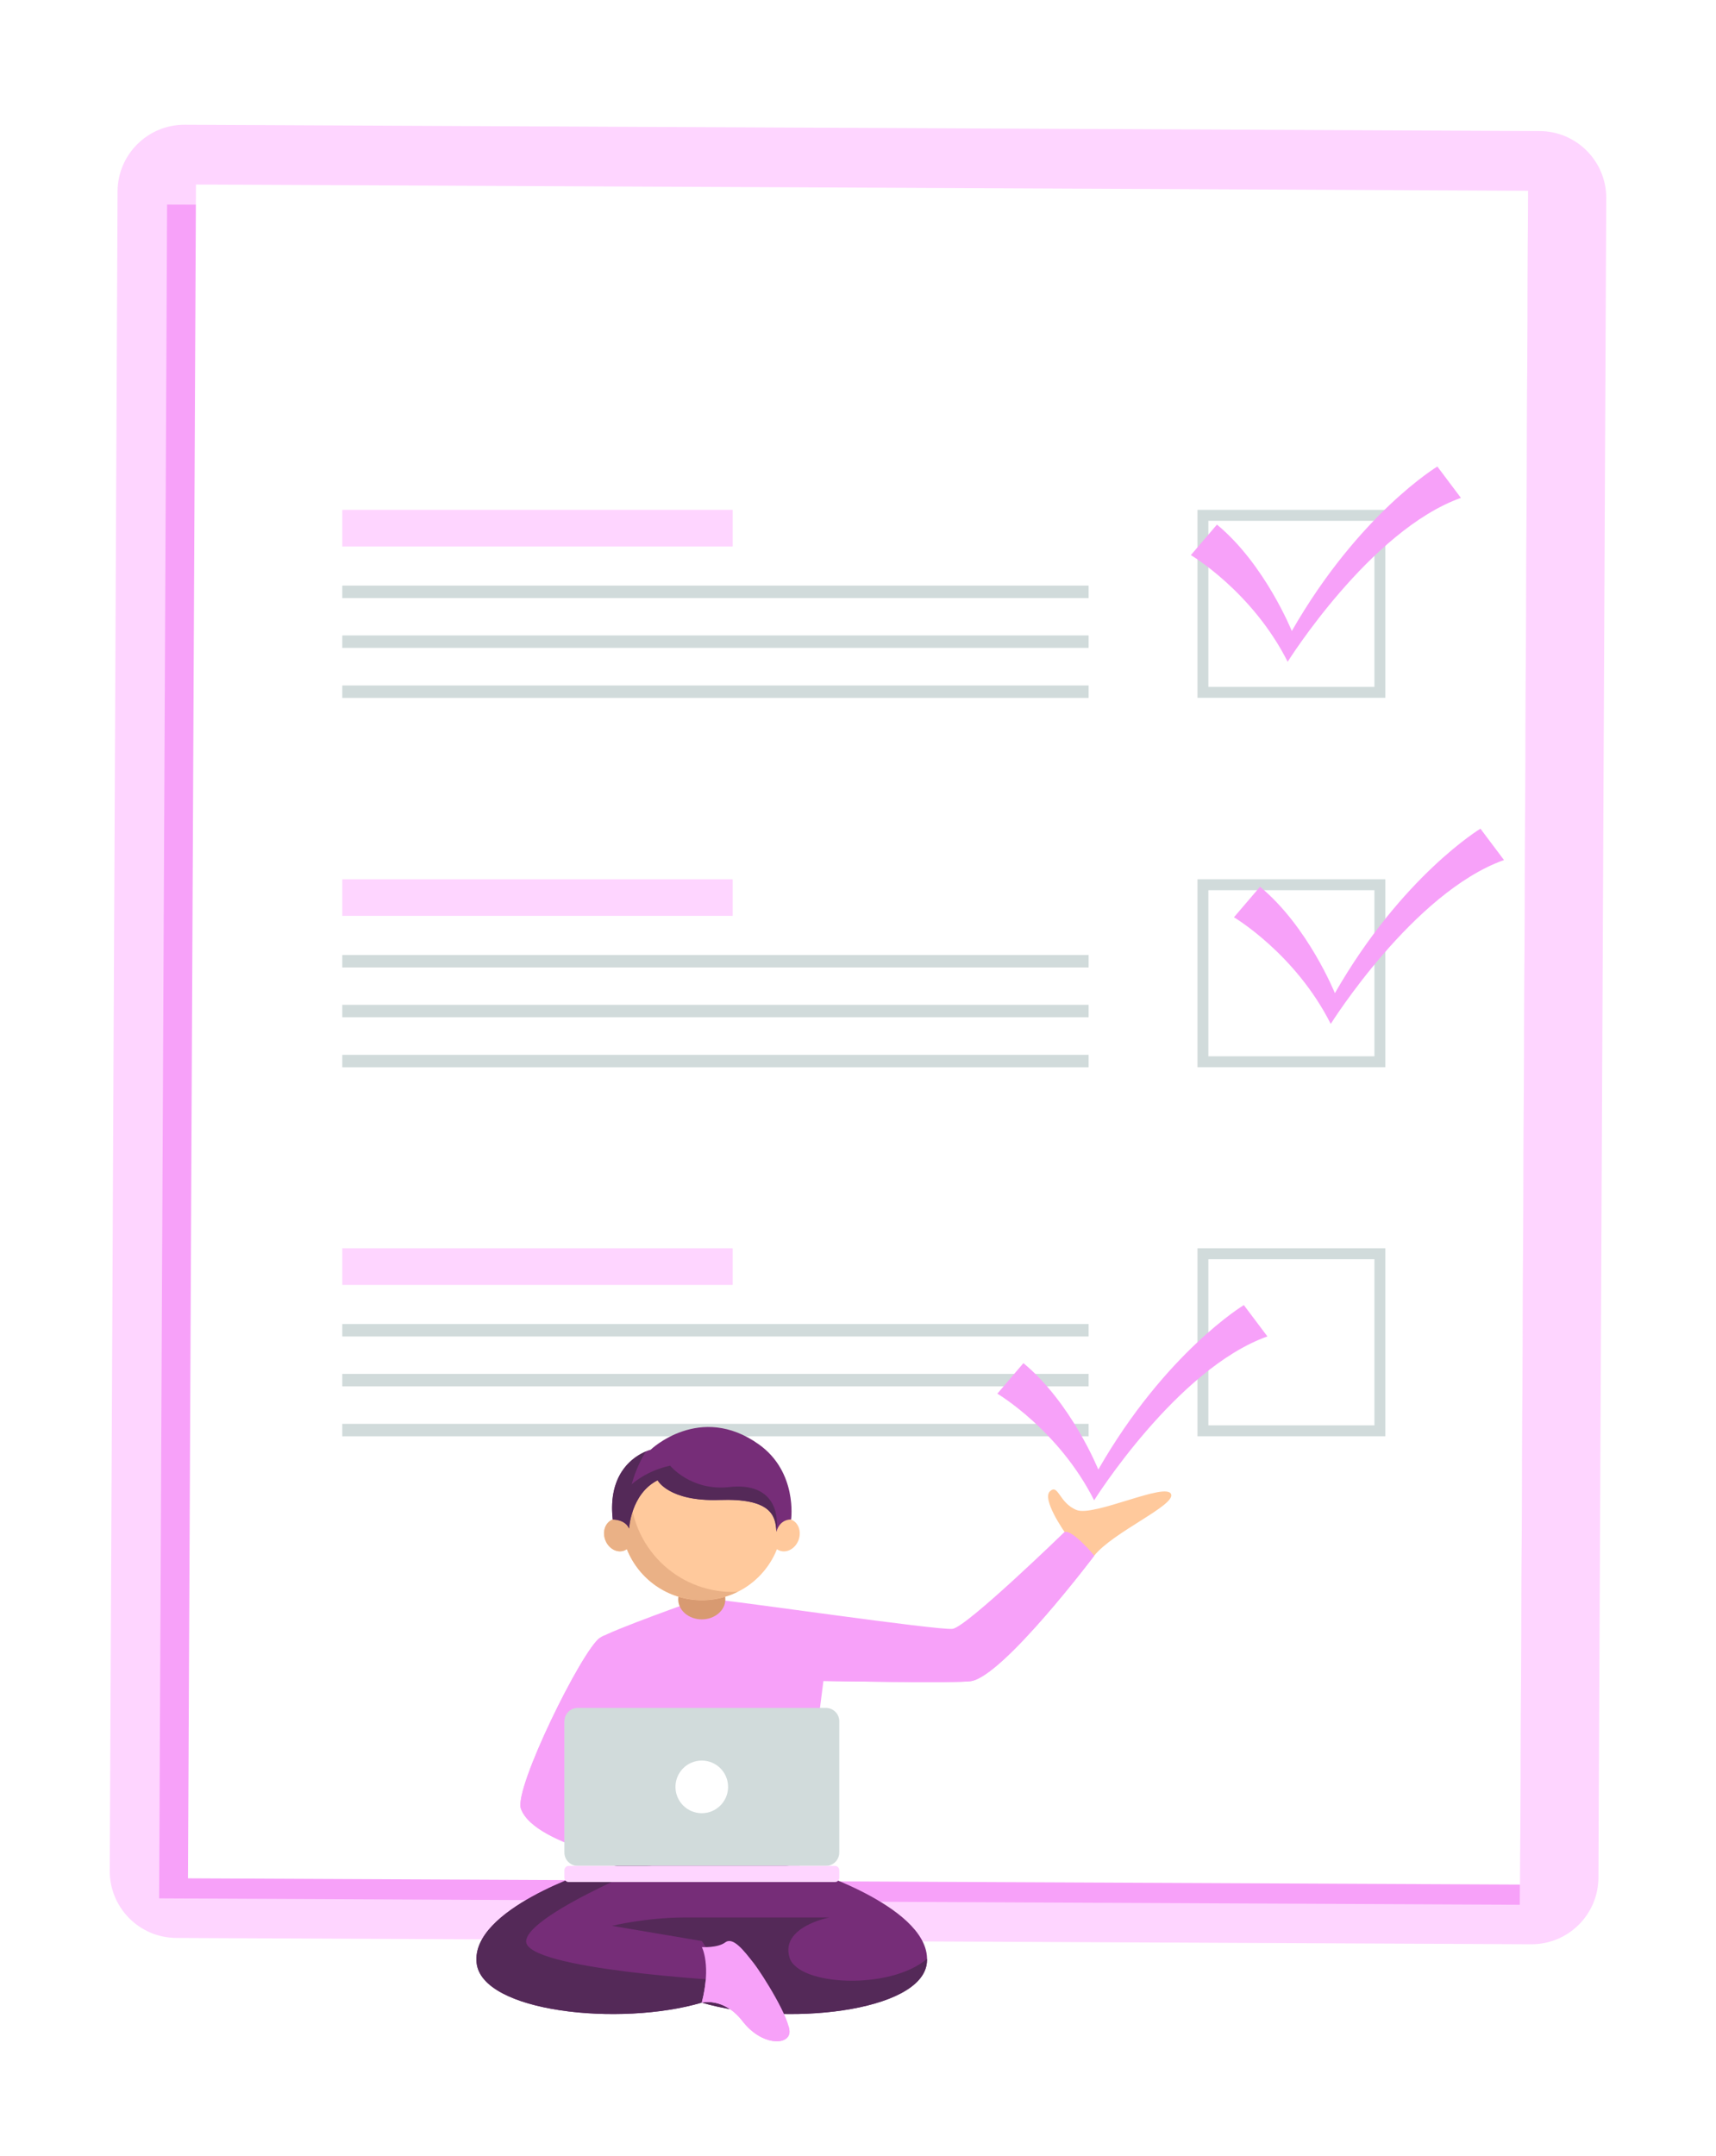  <svg
        width="86"
        height="108"
        viewBox="0 0 86 108"
        fill="none"
        xmlns="http://www.w3.org/2000/svg"
      >
        <g filter="url(#filter0_d_9620_5233)">
          <path
            d="M75.74 96.408L7.836 96.091C5.985 96.082 4.491 94.575 4.5 92.724L4.892 8.586C4.901 6.735 6.409 5.241 8.26 5.25L76.164 5.567C78.015 5.575 79.509 7.083 79.5 8.934L79.108 93.071C79.099 94.923 77.591 96.416 75.74 96.408Z"
            fill="#FED5FF"
          />
          <path
            d="M75.565 9.57L7.374 9.249L6.975 94.109L75.167 94.43L75.565 9.57Z"
            fill="#F7A1F9"
          />
          <path
            d="M75.581 8.558L8.821 8.245L8.422 93.105L75.182 93.418L75.581 8.558Z"
            fill="white"
          />
          <path
            d="M68.429 33.961H59.013V24.544H68.429V33.961ZM59.56 33.413H67.881V25.092H59.56V33.413Z"
            fill="#D1DBDB"
          />
          <path
            d="M35.72 24.544H16.154V26.378H35.72V24.544Z"
            fill="#FED5FF"
          />
          <path
            d="M53.556 28.339H16.154V28.963H53.556V28.339Z"
            fill="#D1DBDB"
          />
          <path
            d="M53.556 30.836H16.154V31.459H53.556V30.836Z"
            fill="#D1DBDB"
          />
          <path
            d="M53.556 33.343H16.154V33.966H53.556V33.343Z"
            fill="#D1DBDB"
          />
          <path
            d="M68.429 52.469H59.013V43.052H68.429V52.469ZM59.56 51.921H67.881V43.6H59.56V51.921Z"
            fill="#D1DBDB"
          />
          <path
            d="M35.72 43.052H16.154V44.885H35.72V43.052Z"
            fill="#FED5FF"
          />
          <path
            d="M53.556 46.845H16.154V47.469H53.556V46.845Z"
            fill="#D1DBDB"
          />
          <path
            d="M53.556 49.342H16.154V49.965H53.556V49.342Z"
            fill="#D1DBDB"
          />
          <path
            d="M53.556 51.849H16.154V52.472H53.556V51.849Z"
            fill="#D1DBDB"
          />
          <path
            d="M68.429 70.956H59.013V61.54H68.429V70.956ZM59.56 70.409H67.881V62.087H59.56V70.409Z"
            fill="#D1DBDB"
          />
          <path
            d="M35.72 61.54H16.154V63.373H35.72V61.54Z"
            fill="#FED5FF"
          />
          <path
            d="M53.556 65.334H16.154V65.957H53.556V65.334Z"
            fill="#D1DBDB"
          />
          <path
            d="M53.556 67.832H16.154V68.456H53.556V67.832Z"
            fill="#D1DBDB"
          />
          <path
            d="M53.556 70.335H16.154V70.959H53.556V70.335Z"
            fill="#D1DBDB"
          />
          <path
            d="M58.682 26.811C58.682 26.811 61.76 28.633 63.533 32.155C63.533 32.155 67.662 25.566 72.216 23.944L71.035 22.373C71.035 22.373 67.114 24.734 63.741 30.614C63.741 30.614 62.392 27.264 59.989 25.282L58.682 26.811Z"
            fill="#F7A1F9"
          />
          <path
            d="M60.841 44.956C60.841 44.956 63.919 46.778 65.692 50.299C65.692 50.299 69.822 43.709 74.375 42.088L73.195 40.517C73.195 40.517 69.273 42.878 65.9 48.758C65.9 48.758 64.551 45.408 62.148 43.427L60.841 44.956Z"
            fill="#F7A1F9"
          />
          <path
            d="M39.659 92.715L35.257 91.847L35.259 91.418L34.168 91.632L33.078 91.418L33.08 91.847L28.678 92.715C28.678 92.715 22.602 94.635 22.885 97.337C23.143 99.813 30.06 100.54 34.168 99.332C38.276 100.54 45.192 99.813 45.451 97.337C45.734 94.635 39.659 92.715 39.659 92.715Z"
            fill="#762D78"
          />
          <path
            d="M45.451 97.339C45.458 97.271 45.458 97.204 45.458 97.138C43.608 98.72 38.994 98.499 38.566 97.07C38.105 95.531 40.565 95.065 40.565 95.065C40.565 95.065 35.297 95.065 33.34 95.065C31.382 95.066 29.671 95.485 29.671 95.485L34.174 96.246L35.487 98.236C35.487 98.236 25.275 97.676 25.368 96.246C25.462 94.817 32.849 91.895 32.849 91.894L28.678 92.717C28.678 92.717 22.602 94.637 22.885 97.339C23.143 99.814 30.06 100.542 34.168 99.334C38.276 100.542 45.192 99.815 45.451 97.339Z"
            fill="#542958"
          />
          <path
            d="M52.654 76.696L52.351 75.748C52.351 75.748 51.198 74.11 51.62 73.714C52.042 73.319 52.072 74.296 52.95 74.65C53.829 75.004 57.462 73.222 57.693 73.862C57.896 74.428 54.79 75.748 53.834 76.944L52.654 76.696Z"
            fill="#FFC99C"
          />
          <path
            d="M33.926 79.159C33.926 79.159 29.648 80.672 29.069 81.057C28.183 81.646 24.743 88.618 25.107 89.621C25.811 91.563 31.662 92.481 31.662 92.481H39.082L40.267 83.218C40.267 83.218 46.975 83.337 47.666 83.225C49.299 82.959 53.838 76.944 53.838 76.944C53.838 76.944 52.798 75.656 52.354 75.748C52.354 75.748 47.444 80.518 46.737 80.606C46.029 80.694 35.658 79.18 35.071 79.168C34.484 79.156 33.926 79.159 33.926 79.159Z"
            fill="#F7A1F9"
          />
          <path
            d="M29.294 80.929C29.196 80.977 29.118 81.018 29.069 81.051C28.183 81.64 24.743 88.613 25.107 89.615C25.465 90.604 27.157 91.327 28.733 91.799L29.274 90.692C29.274 90.692 26.013 88.87 26.224 88.263C26.411 87.726 28.623 82.427 29.294 80.929Z"
            fill="#F7A1F9"
          />
          <path
            d="M35.352 79.128C35.352 79.682 34.823 80.131 34.171 80.131C33.519 80.131 32.99 79.682 32.99 79.128C32.99 78.574 33.519 78.125 34.171 78.125C34.823 78.125 35.352 78.574 35.352 79.128Z"
            fill="#D89A71"
          />
          <path
            d="M38.645 75.131C38.508 75.08 38.362 75.083 38.225 75.128C38.225 75.126 38.226 75.124 38.226 75.122C38.226 72.886 36.413 71.073 34.176 71.073C31.94 71.073 30.127 72.886 30.127 75.122C30.127 75.124 30.127 75.126 30.127 75.128C29.991 75.083 29.845 75.08 29.708 75.131C29.342 75.265 29.174 75.722 29.332 76.153C29.49 76.583 29.914 76.823 30.28 76.688C30.329 76.67 30.374 76.645 30.416 76.616C31.011 78.112 32.469 79.171 34.177 79.171C35.885 79.171 37.343 78.112 37.938 76.616C37.98 76.645 38.024 76.67 38.074 76.688C38.439 76.822 38.864 76.583 39.022 76.153C39.179 75.722 39.011 75.265 38.645 75.131Z"
            fill="#FFC99C"
          />
          <path
            d="M35.725 78.758C32.887 78.758 30.587 76.458 30.587 73.62C30.587 73.479 30.596 73.341 30.608 73.203C30.301 73.773 30.127 74.424 30.127 75.116C30.127 75.119 30.127 75.121 30.127 75.123C29.99 75.077 29.845 75.075 29.708 75.125C29.342 75.259 29.174 75.717 29.332 76.147C29.49 76.577 29.914 76.817 30.28 76.683C30.329 76.664 30.374 76.64 30.416 76.611C31.011 78.107 32.469 79.166 34.177 79.166C34.822 79.166 35.431 79.014 35.971 78.746C35.889 78.75 35.808 78.758 35.725 78.758Z"
            fill="#EAB186"
          />
          <path
            d="M31.957 73.16C31.957 73.16 32.512 74.233 35.05 74.145C37.589 74.058 37.882 74.883 37.91 75.747C37.91 75.747 38.034 75.13 38.647 75.126C38.647 75.126 38.981 72.752 37.029 71.362C34.077 69.26 31.607 71.632 31.607 71.632C31.607 71.632 29.379 72.171 29.709 75.126C29.709 75.126 30.323 75.109 30.527 75.575C30.527 75.575 30.615 73.838 31.957 73.16Z"
            fill="#762D78"
          />
          <path
            d="M40.393 84.567H27.954C27.842 84.567 27.736 84.594 27.638 84.646C27.42 84.763 27.285 84.989 27.285 85.236V91.812C27.285 92.059 27.421 92.285 27.638 92.402C27.736 92.454 27.842 92.481 27.954 92.481H40.393C40.618 92.481 40.827 92.368 40.952 92.179C41.023 92.071 41.062 91.944 41.062 91.812V85.236C41.062 85.057 40.992 84.889 40.865 84.763C40.739 84.637 40.571 84.567 40.393 84.567Z"
            fill="#D1DBDB"
          />
          <path
            d="M40.855 93.29H27.492C27.455 93.29 27.421 93.28 27.391 93.263C27.328 93.226 27.285 93.156 27.285 93.075V92.699C27.285 92.639 27.308 92.586 27.346 92.547C27.383 92.508 27.435 92.484 27.492 92.484H40.855C40.912 92.484 40.963 92.508 41.001 92.547C41.038 92.586 41.062 92.639 41.062 92.699V93.075C41.062 93.127 41.044 93.175 41.014 93.212C40.976 93.26 40.919 93.29 40.855 93.29Z"
            fill="#FED5FF"
          />
          <path
            d="M34.17 89.842C34.899 89.842 35.489 89.252 35.489 88.523C35.489 87.795 34.899 87.205 34.17 87.205C33.442 87.205 32.852 87.795 32.852 88.523C32.852 89.252 33.442 89.842 34.17 89.842Z"
            fill="white"
          />
          <path
            d="M34.169 99.332C34.169 99.332 35.268 99.039 36.214 100.261C37.16 101.484 38.488 101.484 38.564 100.844C38.64 100.204 37.24 97.951 36.76 97.337C36.28 96.724 35.74 96.022 35.35 96.313C34.96 96.603 34.175 96.55 34.175 96.55C34.175 96.55 34.658 97.461 34.169 99.332Z"
            fill="#F7A1F9"
          />
          <path
            d="M35.556 73.501C33.628 73.716 32.584 72.43 32.584 72.43C31.352 72.698 30.657 73.368 30.657 73.368C30.876 72.563 31.195 71.996 31.375 71.717C30.816 71.95 29.445 72.766 29.709 75.13C29.709 75.13 30.323 75.112 30.528 75.579C30.528 75.579 30.615 73.841 31.957 73.164C31.957 73.164 32.512 74.237 35.051 74.149C37.59 74.062 37.882 74.887 37.91 75.751C38.08 74.463 37.484 73.287 35.556 73.501Z"
            fill="#542958"
          />
          <path
            d="M47.665 83.224C49.299 82.957 53.837 76.943 53.837 76.943C53.837 76.943 53.658 76.722 53.418 76.47C51.897 78.203 48.112 82.472 47.633 82.592C47.031 82.742 40.384 82.302 40.384 82.302L40.267 83.217C40.267 83.217 46.975 83.336 47.665 83.224Z"
            fill="#F7A1F9"
          />
          <path
            d="M36.214 100.264C37.16 101.486 38.488 101.486 38.564 100.846C38.574 100.76 38.556 100.643 38.519 100.507C38.325 100.548 38.092 100.564 37.831 100.508C37.107 100.354 36.842 99.289 36.084 98.759C35.711 98.499 34.996 98.336 34.365 98.237C34.336 98.558 34.277 98.921 34.169 99.335C34.169 99.335 35.268 99.041 36.214 100.264Z"
            fill="#F7A1F9"
          />
          <path
            d="M48.983 68.823C48.983 68.823 52.061 70.645 53.834 74.167C53.834 74.167 57.964 67.578 62.518 65.955L61.337 64.385C61.337 64.385 57.416 66.746 54.043 72.625C54.043 72.625 52.694 69.276 50.29 67.294L48.983 68.823Z"
            fill="#F7A1F9"
          />
        </g>
        <defs>
          <filter
            id="filter0_d_9620_5233"
            x="0.2"
            y="0.95"
            width="85.6"
            height="106.621"
            filterUnits="userSpaceOnUse"
            color-interpolation-filters="sRGB"
          >
            <feFlood flood-opacity="0" result="BackgroundImageFix" />
            <feColorMatrix
              in="SourceAlpha"
              type="matrix"
              values="0 0 0 0 0 0 0 0 0 0 0 0 0 0 0 0 0 0 127 0"
              result="hardAlpha"
            />
            <feOffset dx="1" dy="1" />
            <feGaussianBlur stdDeviation="2.65" />
            <feComposite in2="hardAlpha" operator="out" />
            <feColorMatrix
              type="matrix"
              values="0 0 0 0 0.999 0 0 0 0 0.801 0 0 0 0 0.999 0 0 0 1 0"
            />
            <feBlend
              mode="normal"
              in2="BackgroundImageFix"
              result="effect1_dropShadow_9620_5233"
            />
            <feBlend
              mode="normal"
              in="SourceGraphic"
              in2="effect1_dropShadow_9620_5233"
              result="shape"
            />
          </filter>
        </defs>
      </svg>